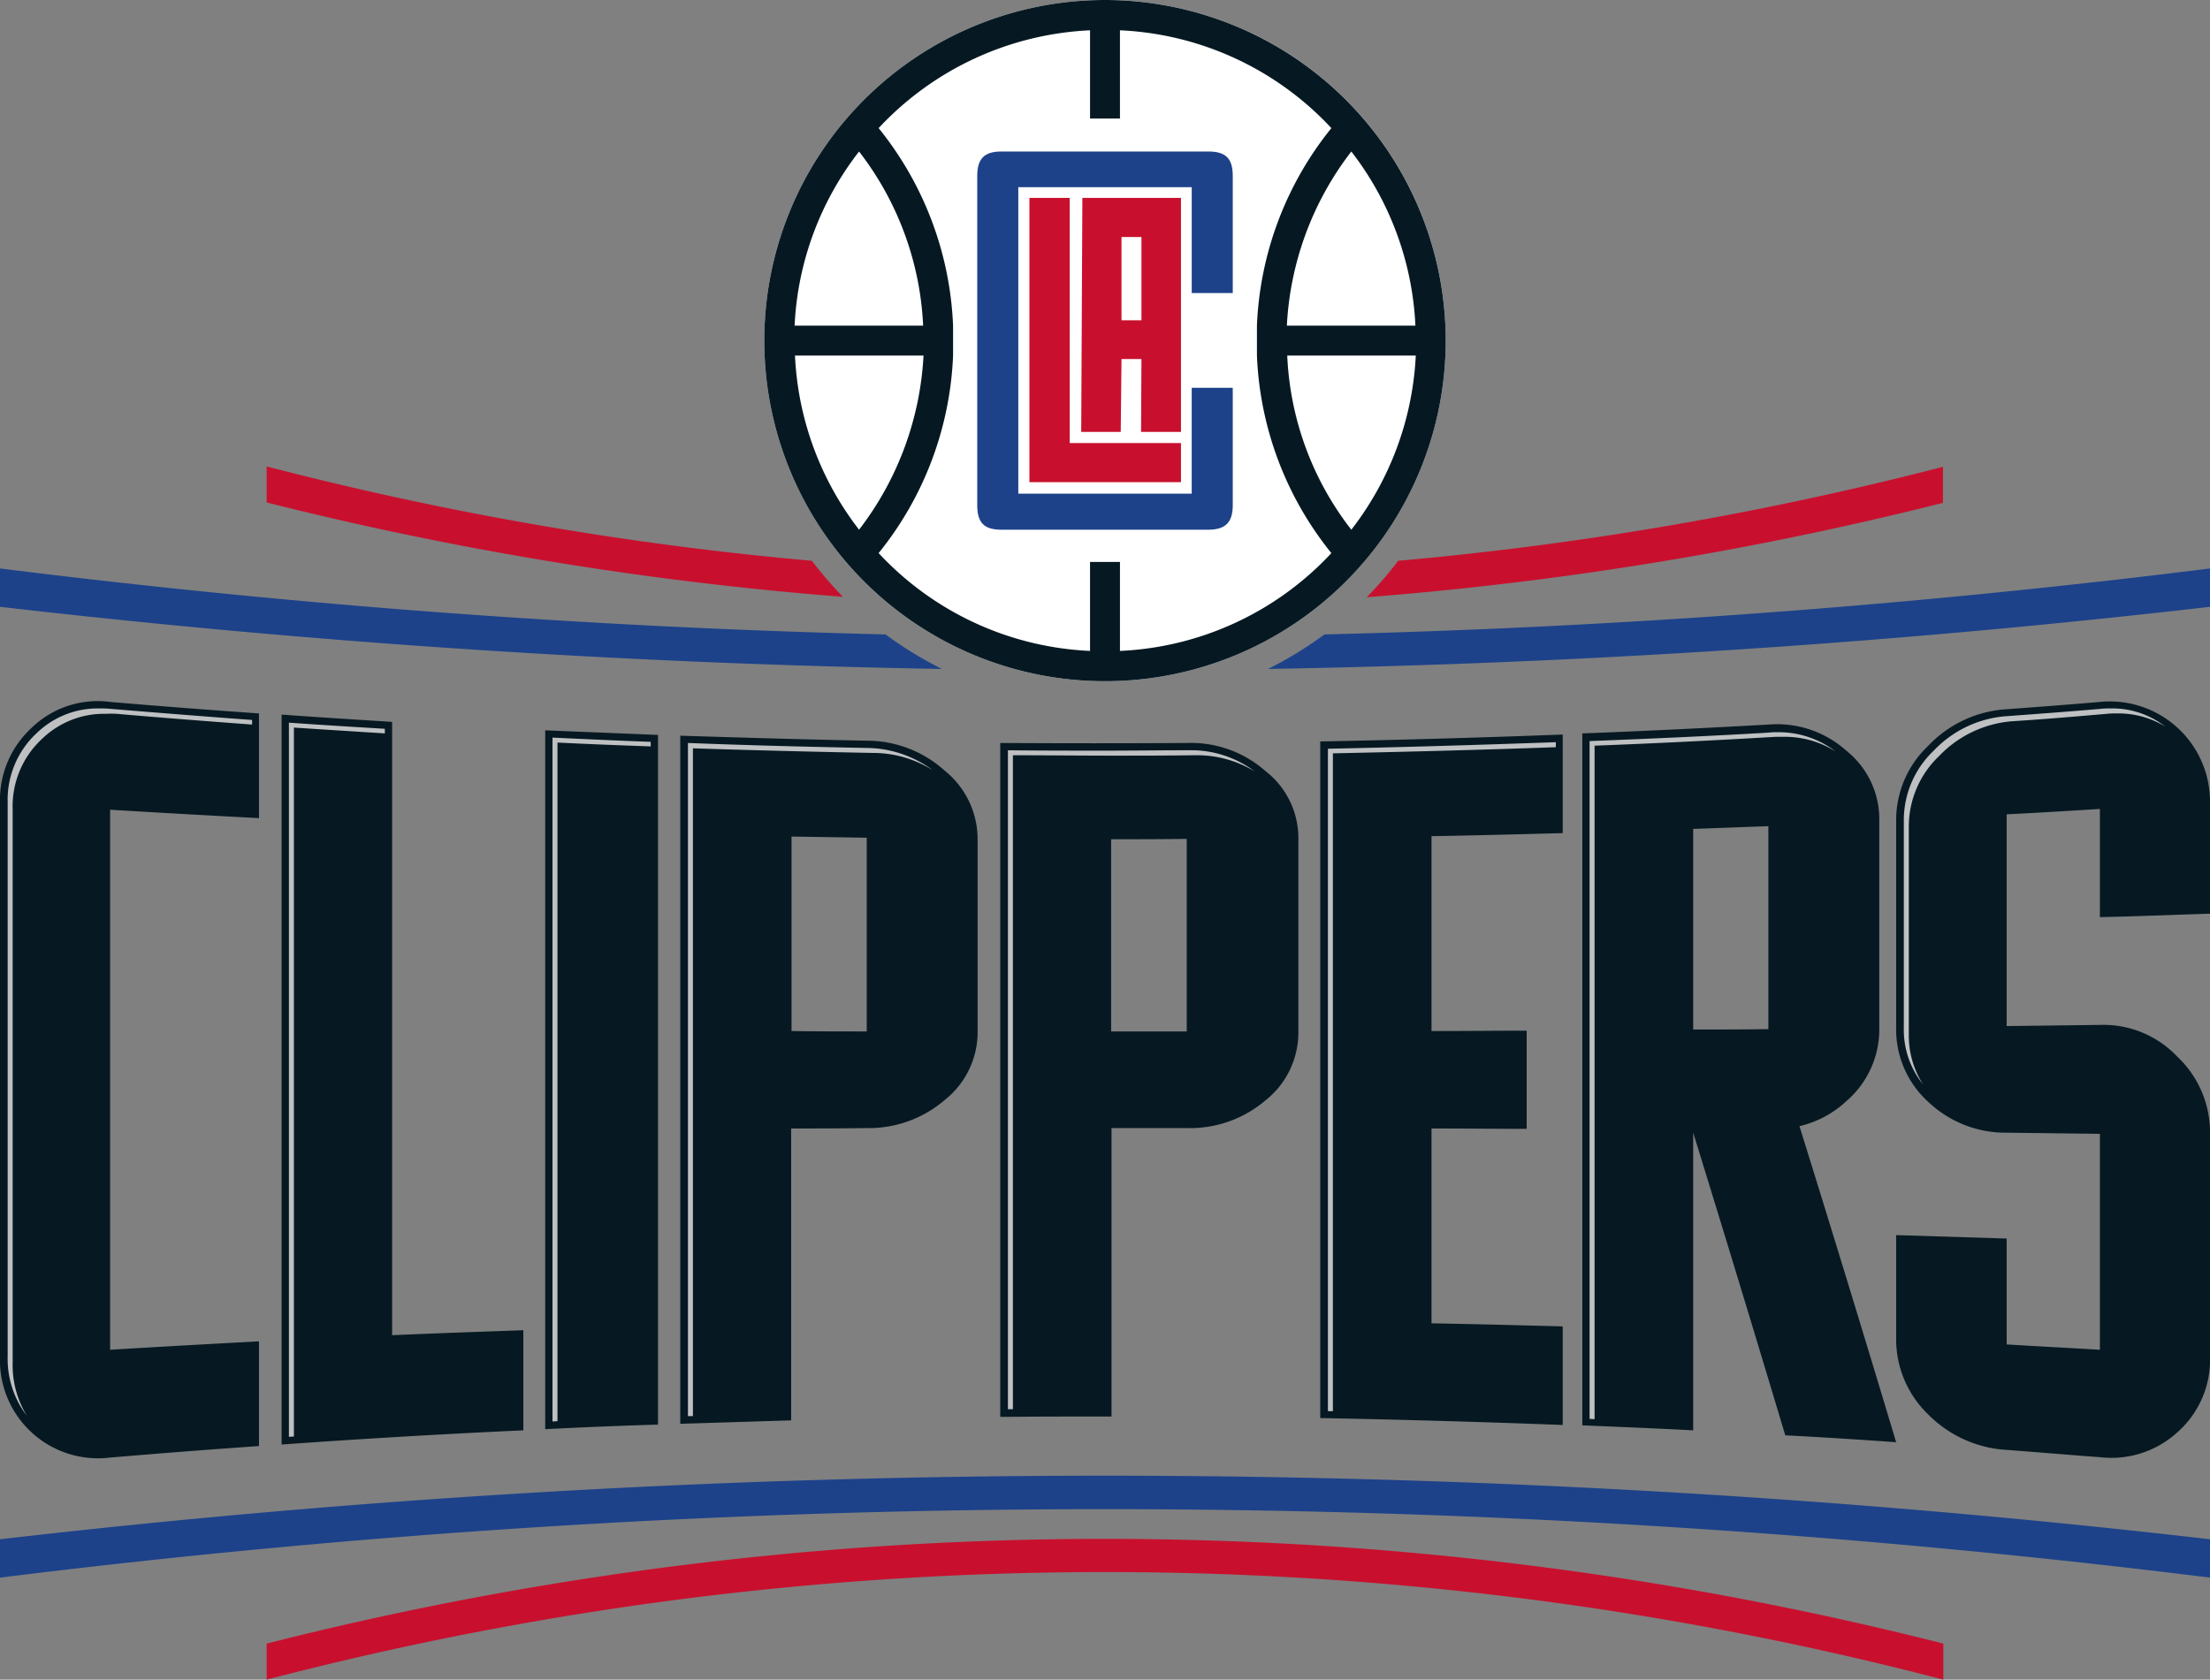 <svg xmlns="http://www.w3.org/2000/svg" width="283.7" height="215.681" viewBox="0 0 283.7 215.681"><rect x="0" y="0" width="283.7" height="215.681" fill="#808080" stroke="none"/><g fill="#061922"><path d="M4.088 93.434A12.574 12.574 0 0 0 0 103.088v71.122a12.592 12.592 0 0 0 14.136 12.953c6.353-.542 12.756-1.034 19.11-1.477v-13.447c-6.354.345-12.757.69-19.11 1.084v-69.349c6.353.394 12.756.739 19.11 1.084V91.61a1246.88 1246.88 0 0 1-19.11-1.477 12.169 12.169 0 0 0-10.048 3.3M50.337 92.695c-4.728-.296-9.457-.591-14.185-.936v93.73q15.515-1.109 31.03-1.823v-12.855c-5.615.197-11.23.394-16.845.64zM69.99 183.518q7.24-.369 14.48-.59V94.37l-14.48-.591zM111.264 95.108c-7.98-.147-15.959-.394-23.938-.64v88.36l14.235-.442v-37.482c3.25 0 6.452 0 9.653-.05a14.951 14.951 0 0 0 10.048-3.595 11.12 11.12 0 0 0 4.236-8.816v-24.726a11.31 11.31 0 0 0-4.236-8.767 14.93 14.93 0 0 0-9.998-3.842m0 37.335c-3.251 0-6.453 0-9.654-.05v-24.971l9.654.148zM237.008 141.407a12.149 12.149 0 0 0 4.236-9.408v-26.547a11.244 11.244 0 0 0-4.236-9.063 13.33 13.33 0 0 0-9.999-3.35c-7.979.444-15.909.838-23.888 1.134v88.853c4.729.197 9.506.394 14.235.64v-38.22q5.91 19.134 11.82 38.86c4.729.247 9.457.542 14.235.887a4167.938 4167.938 0 0 0-12.412-40.585 13.23 13.23 0 0 0 6.009-3.201m-19.652-34.97c3.201-.099 6.452-.247 9.653-.345v26.055c-3.201.05-6.452.05-9.653.05zM152.341 95.404q-11.969.074-23.937 0v86.538c4.777-.049 9.506-.049 14.283-.049v-37.039h9.703a14.913 14.913 0 0 0 10.048-3.546 11.12 11.12 0 0 0 4.236-8.816v-24.824A10.908 10.908 0 0 0 162.438 99a14.454 14.454 0 0 0-10.097-3.595m0 37.039h-9.703v-24.676c3.25 0 6.452 0 9.703-.05zM169.481 182.09c10.393.197 20.736.493 31.128.887v-12.659c-5.615-.147-11.23-.295-16.844-.394v-25.02c3.201 0 8.964.049 12.215.049v-12.609c-3.202 0-8.965.05-12.215.05v-25.021c5.615-.099 11.23-.247 16.844-.394V94.32q-15.514.591-31.128.887zM283.7 117.322v-14.234a12.859 12.859 0 0 0-14.136-12.954c-3.99.345-7.979.64-11.968.936a15.114 15.114 0 0 0-10.097 4.728 13.125 13.125 0 0 0-4.088 9.604V132a12.525 12.525 0 0 0 4.088 9.457 14.39 14.39 0 0 0 10.097 3.99l11.968.147v27.73c-3.99-.246-7.979-.443-11.968-.69V159.04l-14.185-.443v13.299a13.374 13.374 0 0 0 4.088 9.703 15.408 15.408 0 0 0 10.097 4.58c3.99.296 7.979.64 11.968.936a12.564 12.564 0 0 0 9.95-3.202 12.39 12.39 0 0 0 4.186-9.752v-28.468a13.352 13.352 0 0 0-4.187-9.999 13.054 13.054 0 0 0-9.949-4.088l-11.968.148v-27.188c3.99-.197 7.979-.443 11.968-.69v13.89c4.729-.098 9.457-.295 14.136-.443"/></g><path fill="#bec0c2" d="M14.973 91.66c5.615.493 11.476.937 17.387 1.38v-.591c-6.059-.443-12.215-.936-18.224-1.429a12.003 12.003 0 0 0-1.33-.049 11.235 11.235 0 0 0-8.028 3.103 11.68 11.68 0 0 0-3.793 8.964v71.122a12.023 12.023 0 0 0 2.463 7.635 12.423 12.423 0 0 1-1.823-6.797v-71.073a11.795 11.795 0 0 1 3.842-9.112 11.418 11.418 0 0 1 8.176-3.152 11.94 11.94 0 0 1 1.33 0M49.401 94.173v-.591c-4.088-.247-8.225-.493-12.313-.788v91.71l.64-.05v-91.02h.099c3.743.246 7.634.492 11.574.739M83.534 95.847v-.59c-4.137-.149-8.373-.346-12.609-.543v87.82l.64-.05v-87.13h.099c3.89.198 7.88.346 11.87.493M112.1 96.685a14.291 14.291 0 0 1 7.635 2.216 14.366 14.366 0 0 0-8.471-2.857c-7.635-.147-15.368-.345-22.953-.64v86.44h.64v-85.75h.1c7.634.246 15.416.443 23.05.59M228.832 94.616a12.16 12.16 0 0 1 6.797 1.872 12.023 12.023 0 0 0-7.635-2.463 6.28 6.28 0 0 0-.935.05c-7.536.442-15.269.787-23.002 1.083v87.03l.64.05v-86.49h.099c7.782-.295 15.564-.689 23.1-1.132h.936M142.737 97.03c3.497 0 7.043 0 10.49-.05h.148a14.24 14.24 0 0 1 7.684 2.069 13.559 13.559 0 0 0-8.521-2.71h-.148c-3.497 0-7.043.05-10.49.05-4.089 0-8.325 0-12.511-.05v84.618h.64V96.98h.099c4.186 0 8.422.05 12.609.05M199.674 95.305c-9.654.345-19.505.64-29.208.838v85.06h.64v-84.47h.1c9.406-.196 19.01-.442 28.517-.787v-.64zM270.45 91.66a11.13 11.13 0 0 1 1.281-.049 11.495 11.495 0 0 1 6.206 1.675 11.017 11.017 0 0 0-7.043-2.315 10.296 10.296 0 0 0-1.231.05c-3.99.344-7.98.64-11.969.935a14.255 14.255 0 0 0-9.457 4.433 12.312 12.312 0 0 0-3.841 8.964v26.597a11.164 11.164 0 0 0 2.462 7.29 11.606 11.606 0 0 1-1.822-6.453V106.19a12.496 12.496 0 0 1 3.891-9.111 14.545 14.545 0 0 1 9.604-4.482c3.94-.247 7.93-.591 11.92-.936"/><path fill="#1d428a" d="M0 202.58a1148.733 1148.733 0 0 1 283.7 0v-4.926a1236.444 1236.444 0 0 0-283.7 0z"/><path fill="#c8102e" d="M34.231 215.681a426.065 426.065 0 0 1 215.238 0v-4.63a437.396 437.396 0 0 0-215.238 0v4.63"/><path fill="#1d428a" d="M113.677 81.465A1138.267 1138.267 0 0 1 0 72.994v4.925c40.092 4.63 80.48 7.29 120.917 7.98a49.084 49.084 0 0 1-7.24-4.434M170.023 81.465a49.084 49.084 0 0 1-7.24 4.433c40.437-.69 80.825-3.35 120.917-7.979v-4.925a1138.272 1138.272 0 0 1-113.677 8.471"/><path fill="#c8102e" d="M104.22 72.009a428.34 428.34 0 0 1-69.989-12.117v4.63a443.85 443.85 0 0 0 73.979 12.116 51.805 51.805 0 0 1-3.99-4.63M179.48 72.009a45.058 45.058 0 0 1-4.04 4.679 442.195 442.195 0 0 0 73.98-12.117v-4.63a431.108 431.108 0 0 1-69.94 12.068"/><path fill="#fff" d="M98.113 43.737a43.737 43.737 0 1 1 43.737 43.737 43.733 43.733 0 0 1-43.737-43.737"/><path fill="#061922" d="M141.85 0a43.737 43.737 0 1 0 43.737 43.737A43.764 43.764 0 0 0 141.85 0m31.62 19.455a39.487 39.487 0 0 1 8.226 22.361h-16.5a39.902 39.902 0 0 1 8.275-22.36m-63.192 0a39.487 39.487 0 0 1 8.225 22.36h-16.5a39.413 39.413 0 0 1 8.275-22.36m0 48.563a39.487 39.487 0 0 1-8.226-22.361h16.5a40.132 40.132 0 0 1-8.274 22.361m33.492 15.564V72.156h-3.842v11.427a39.46 39.46 0 0 1-27.139-12.56 43.114 43.114 0 0 0 9.556-25.365v-3.842a43.114 43.114 0 0 0-9.556-25.365 39.556 39.556 0 0 1 27.14-12.56v11.328h3.84V3.891a39.46 39.46 0 0 1 27.14 12.56 43.114 43.114 0 0 0-9.556 25.365v3.842a43.114 43.114 0 0 0 9.556 25.366 39.46 39.46 0 0 1-27.14 12.56m29.7-15.565a39.136 39.136 0 0 1-8.225-22.361h16.5a39.636 39.636 0 0 1-8.274 22.361"/><path fill="#c8102e" d="M132.147 25.415v36.497h19.455v-5.024h-14.283V25.415z"/><path fill="#1d428a" d="M158.251 37.63V22.607c0-2.265-.886-3.152-3.152-3.152h-26.547c-2.217 0-3.103.936-3.103 3.152v42.26c0 2.265.886 3.152 3.103 3.152h26.547c2.217 0 3.152-.936 3.152-3.152V49.795h-5.27V63.39H130.72V24.036h22.262V37.63h5.27z"/><path fill="#c8102e" d="M151.602 55.46V25.414h-12.658l-.148 30.044h5.073l.099-9.358h2.561l-.05 9.358zm-5.073-14.333h-2.561V30.439h2.561z"/></svg>